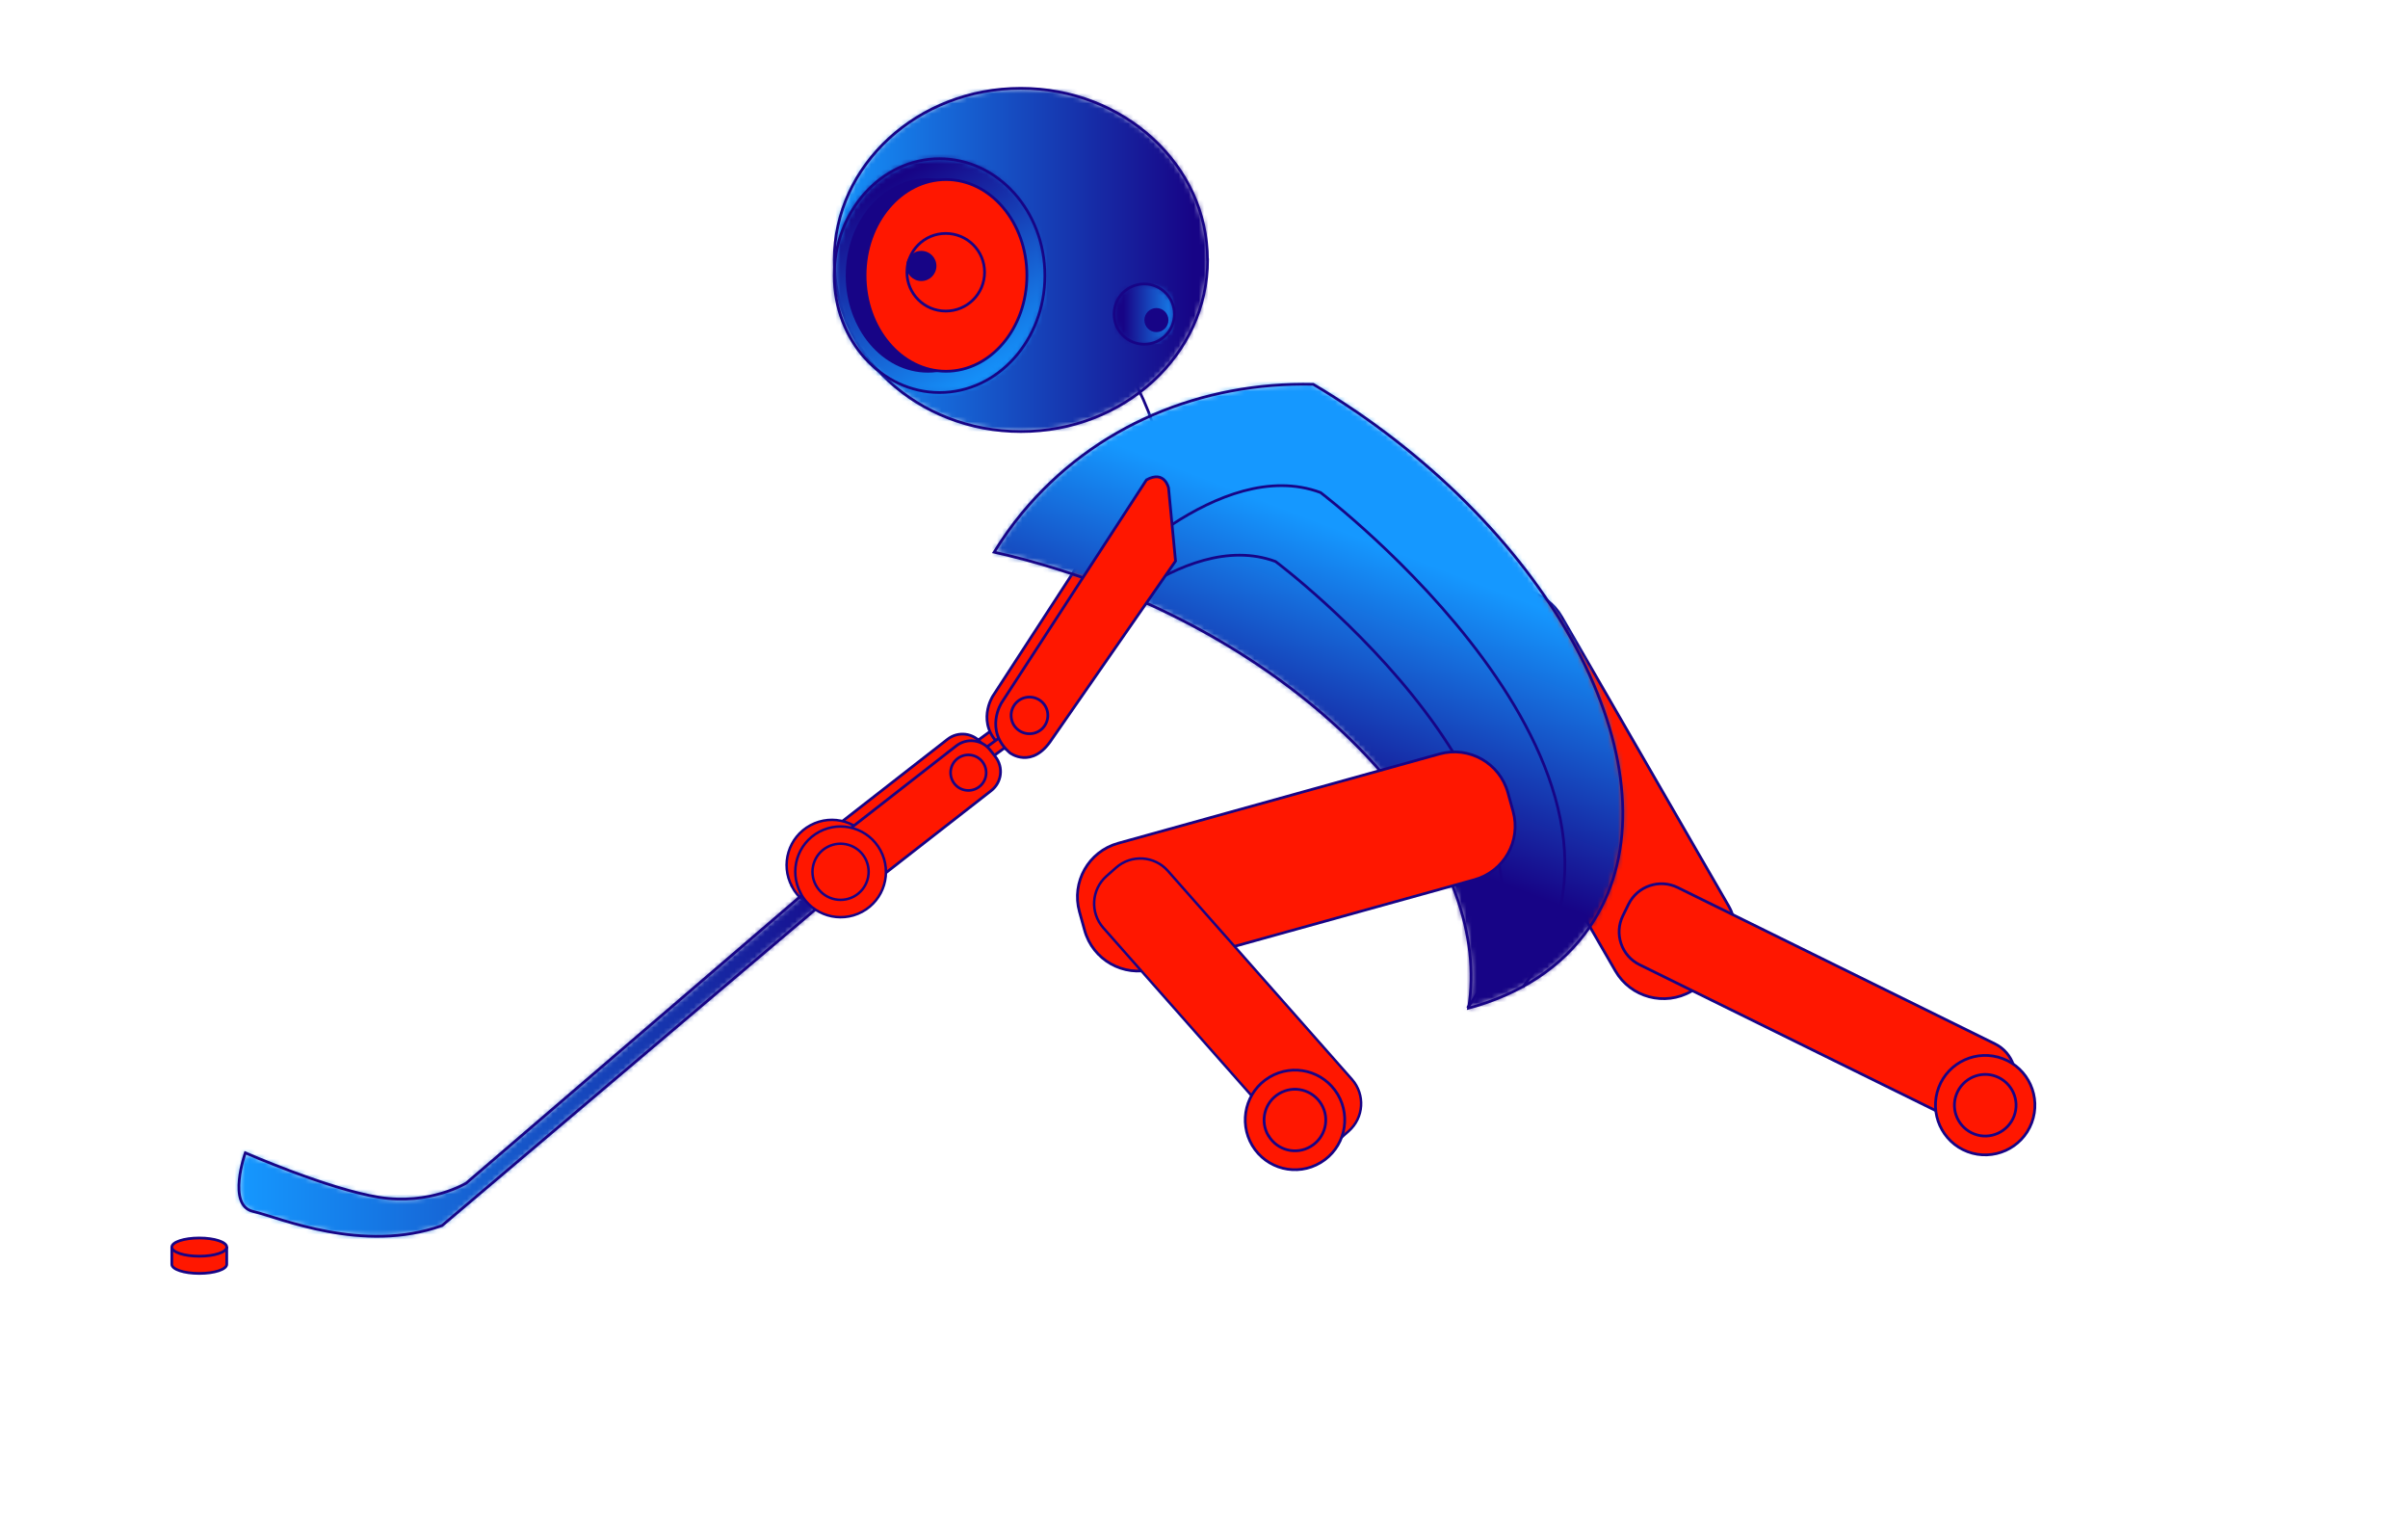<svg width="477" height="303" viewBox="0 0 477 303" fill="none" xmlns="http://www.w3.org/2000/svg">
<path d="M196.26 52.335C196.26 52.335 219.107 56.902 228.379 83.949" stroke="#170486" stroke-width="0.54" stroke-miterlimit="10"/>
<path d="M200.988 141.292L183.824 153.839L185.14 155.637L202.304 143.09L200.988 141.292Z" fill="#FF1700"/>
<path d="M200.988 141.292L183.824 153.839L185.14 155.637L202.304 143.09L200.988 141.292Z" stroke="#170486" stroke-width="0.54" stroke-miterlimit="10"/>
<path d="M231.122 109.793L229.74 95.312C229.74 95.312 228.983 91.725 225.372 93.708L196.685 137.821C196.685 137.821 193.141 143.257 198.312 147.78C198.312 147.78 202.681 151.144 206.626 145.084L231.122 109.793Z" fill="#FF1700"/>
<path d="M231.122 109.793L229.74 95.312C229.74 95.312 228.983 91.725 225.372 93.708L196.685 137.821C196.685 137.821 193.141 143.257 198.312 147.78C198.312 147.78 202.681 151.144 206.626 145.084L231.122 109.793Z" stroke="#170486" stroke-width="0.54" stroke-miterlimit="10"/>
<path d="M205.334 142.186C204.331 143.924 202.102 144.503 200.363 143.501C198.624 142.498 198.045 140.27 199.048 138.532C200.051 136.794 202.28 136.215 204.018 137.218C205.757 138.22 206.337 140.448 205.334 142.186Z" fill="#FF1700"/>
<path d="M205.334 142.186C204.331 143.924 202.102 144.503 200.363 143.501C198.624 142.498 198.045 140.27 199.048 138.532C200.051 136.794 202.28 136.215 204.018 137.218C205.757 138.22 206.337 140.448 205.334 142.186Z" stroke="#170486" stroke-width="0.54" stroke-miterlimit="10"/>
<path d="M194.658 155.243L173.661 171.618C171.566 173.245 168.557 172.866 166.93 170.794L165.904 169.479C164.277 167.385 164.656 164.378 166.729 162.751L187.726 146.376C189.821 144.749 192.83 145.128 194.457 147.2L195.483 148.515C197.11 150.609 196.731 153.617 194.658 155.243Z" fill="#FF1700"/>
<path d="M166.724 162.748L187.711 146.389C189.802 144.758 192.805 145.13 194.437 147.22L195.465 148.538C197.096 150.628 196.725 153.63 194.633 155.261L173.629 171.634C171.537 173.264 168.534 172.893 166.903 170.802L165.875 169.485C164.244 167.394 164.615 164.392 166.707 162.762L166.724 162.748Z" stroke="#170486" stroke-width="0.54" stroke-miterlimit="10"/>
<path d="M156.875 175.585C159.216 179.952 164.654 181.601 169.045 179.261C173.414 176.922 175.064 171.486 172.701 167.097C170.36 162.73 164.922 161.081 160.553 163.421C156.184 165.76 154.535 171.196 156.897 175.585" fill="#FF1700"/>
<path d="M156.875 175.585C159.216 179.952 164.654 181.601 169.045 179.261C173.414 176.922 175.064 171.486 172.701 167.097C170.36 162.73 164.922 161.081 160.553 163.421C156.184 165.76 154.535 171.196 156.897 175.585H156.875Z" stroke="#170486" stroke-width="0.49" stroke-miterlimit="10"/>
<path d="M159.885 173.956C161.333 176.652 164.699 177.677 167.419 176.229C170.116 174.781 171.141 171.417 169.692 168.699C168.243 166.003 164.878 164.978 162.158 166.426C159.461 167.874 158.436 171.238 159.885 173.956Z" fill="#FF1700"/>
<path d="M159.885 173.956C161.333 176.652 164.699 177.677 167.419 176.229C170.116 174.781 171.141 171.417 169.692 168.699C168.243 166.003 164.878 164.978 162.158 166.426C159.461 167.874 158.436 171.238 159.885 173.956Z" stroke="#170486" stroke-width="0.49" stroke-miterlimit="10"/>
<path d="M193.052 149.74C194.122 151.367 193.677 153.55 192.049 154.62C190.422 155.689 188.238 155.243 187.168 153.617C186.098 151.991 186.544 149.807 188.171 148.738C189.798 147.668 191.983 148.114 193.052 149.74Z" fill="#FF1700"/>
<path d="M193.052 149.74C194.122 151.367 193.677 153.55 192.049 154.62C190.422 155.689 188.238 155.243 187.168 153.617C186.098 151.991 186.544 149.807 188.171 148.738C189.798 147.668 191.983 148.114 193.052 149.74Z" stroke="#170486" stroke-width="0.52" stroke-miterlimit="10"/>
<mask id="mask0_126_6520" style="mask-type:luminance" maskUnits="userSpaceOnUse" x="47" y="167" width="127" height="78">
<path d="M167.061 170.214L92.368 234.29C92.368 234.29 85.124 238.723 75.071 237.097C65.018 235.493 48.591 228.297 48.591 228.297C48.591 228.297 44.891 238.701 50.129 239.904C55.367 241.107 71.861 248.348 87.553 242.734L173.213 170.214L168.844 167.117L167.061 170.214Z" fill="white"/>
</mask>
<g mask="url(#mask0_126_6520)">
<path d="M173.234 167.14H44.912V248.393H173.234V167.14Z" fill="url(#paint0_linear_126_6520)"/>
</g>
<path d="M167.061 170.215L92.368 234.29C92.368 234.29 85.124 238.724 75.071 237.098C65.018 235.493 48.591 228.297 48.591 228.297C48.591 228.297 44.891 238.702 50.129 239.905C55.367 241.108 71.861 248.349 87.553 242.712L173.213 170.193L168.844 167.096L167.061 170.193V170.215Z" stroke="#170486" stroke-width="0.54" stroke-miterlimit="10"/>
<path d="M335.036 196.304L338.357 194.388C343.617 191.358 345.423 184.63 342.391 179.349L309.358 122.158C306.327 116.9 299.595 115.096 294.313 118.126L290.991 120.042C285.731 123.072 283.925 129.822 286.957 135.08L319.99 192.272C323.022 197.529 329.753 199.334 335.036 196.304Z" fill="#FF1700"/>
<path d="M335.036 196.304L338.357 194.388C343.617 191.358 345.423 184.63 342.391 179.349L309.358 122.158C306.327 116.9 299.595 115.096 294.313 118.126L290.991 120.042C285.731 123.072 283.925 129.822 286.957 135.08L319.99 192.272C323.022 197.529 329.753 199.334 335.036 196.304Z" stroke="#170486" stroke-width="0.54" stroke-miterlimit="10"/>
<path d="M397.358 218.694L398.473 216.422C400.256 212.835 398.762 208.468 395.174 206.708L332.339 175.762C328.728 173.98 324.382 175.472 322.598 179.059L321.484 181.332C319.701 184.919 321.194 189.286 324.783 191.046L387.618 221.992C391.228 223.774 395.575 222.281 397.358 218.694Z" fill="#FF1700"/>
<path d="M397.358 218.694L398.473 216.422C400.256 212.835 398.762 208.468 395.174 206.708L332.339 175.762C328.728 173.98 324.382 175.472 322.598 179.059L321.484 181.332C319.701 184.919 321.194 189.286 324.783 191.046L387.618 221.992C391.228 223.774 395.575 222.281 397.358 218.694Z" stroke="#170486" stroke-width="0.54" stroke-miterlimit="10"/>
<path d="M389.759 228.074C394.841 229.99 400.547 227.428 402.464 222.348C404.381 217.246 401.818 211.565 396.736 209.649C391.653 207.711 385.947 210.295 384.03 215.375C382.113 220.454 384.677 226.158 389.759 228.074Z" fill="#FF1700"/>
<path d="M389.759 228.074C394.841 229.99 400.547 227.428 402.464 222.348C404.381 217.246 401.818 211.565 396.736 209.649C391.653 207.711 385.947 210.295 384.03 215.375C382.113 220.454 384.677 226.158 389.759 228.074Z" stroke="#170486" stroke-width="0.54" stroke-miterlimit="10"/>
<path d="M391.095 224.576C394.238 225.779 397.759 224.175 398.963 221.033C400.167 217.892 398.562 214.372 395.419 213.169C392.276 211.965 388.754 213.57 387.551 216.711C386.347 219.852 387.952 223.372 391.095 224.576Z" fill="#FF1700"/>
<path d="M391.095 224.576C394.238 225.779 397.759 224.175 398.963 221.033C400.167 217.892 398.562 214.372 395.419 213.169C392.276 211.965 388.754 213.57 387.551 216.711C386.347 219.852 387.952 223.372 391.095 224.576Z" stroke="#170486" stroke-width="0.54" stroke-miterlimit="10"/>
<mask id="mask1_126_6520" style="mask-type:luminance" maskUnits="userSpaceOnUse" x="196" y="76" width="126" height="124">
<path d="M202.458 101.573C200.407 104.046 198.557 106.652 196.93 109.326C205.132 111.153 213.513 113.759 221.894 117.168C266.786 135.549 295.629 170.928 290.903 199.624C301.112 196.862 309.448 191.515 314.909 183.539C333.053 156.959 312.212 111.197 268.391 81.321C265.671 79.471 262.93 77.711 260.166 76.085C259.542 76.085 258.94 76.085 258.316 76.085C237.007 76.085 216.455 84.685 202.48 101.595" fill="white"/>
</mask>
<g mask="url(#mask1_126_6520)">
<path d="M214.435 30.517L155.5 183.737L315.47 245.212L374.405 91.991L214.435 30.517Z" fill="url(#paint1_linear_126_6520)"/>
</g>
<path d="M268.368 81.342C265.649 79.493 262.907 77.733 260.143 76.107C238.166 75.594 216.834 84.194 202.458 101.594C200.407 104.067 198.579 106.674 196.93 109.347C205.132 111.174 213.513 113.781 221.894 117.19C266.786 135.57 295.629 170.95 290.903 199.646C301.112 196.883 309.448 191.536 314.909 183.56C333.053 156.981 312.212 111.219 268.391 81.342H268.368Z" stroke="#170486" stroke-width="0.54" stroke-miterlimit="10"/>
<path d="M217.883 115.786C217.883 115.786 241.532 90.053 261.593 97.539C261.593 97.539 334.057 152.547 301.648 195.524" stroke="#170486" stroke-width="0.54" stroke-miterlimit="10"/>
<path d="M212.131 128.219C212.131 128.219 234.086 104.291 252.676 111.197C252.676 111.197 318.81 160.68 290.702 199.602" stroke="#170486" stroke-width="0.54" stroke-miterlimit="10"/>
<path d="M213.826 180.552L214.851 184.251C216.478 190.11 222.541 193.541 228.403 191.915L292.041 174.247C297.903 172.621 301.335 166.561 299.708 160.701L298.683 157.003C297.056 151.143 290.993 147.712 285.131 149.339L221.494 167.006C215.631 168.633 212.199 174.693 213.826 180.552Z" fill="#FF1700"/>
<path d="M221.486 166.995L285.141 149.314C291.004 147.685 297.069 151.111 298.698 156.971L299.724 160.663C301.354 166.524 297.926 172.586 292.063 174.214L228.409 191.895C222.546 193.524 216.481 190.098 214.852 184.238L213.825 180.546C212.196 174.685 215.623 168.623 221.486 166.995Z" stroke="#170486" stroke-width="0.54" stroke-miterlimit="10"/>
<path d="M265.27 225.668L267.165 223.997C270.174 221.345 270.463 216.756 267.811 213.748L231.345 172.464C228.693 169.457 224.101 169.167 221.092 171.818L219.197 173.489C216.188 176.14 215.898 180.73 218.551 183.738L255.017 225.021C257.669 228.029 262.261 228.319 265.27 225.668Z" fill="#FF1700"/>
<path d="M265.27 225.668L267.165 223.997C270.174 221.345 270.463 216.756 267.811 213.748L231.345 172.464C228.693 169.457 224.101 169.167 221.092 171.818L219.197 173.489C216.188 176.14 215.898 180.73 218.551 183.738L255.017 225.021C257.669 228.029 262.261 228.319 265.27 225.668Z" stroke="#170486" stroke-width="0.49" stroke-miterlimit="10"/>
<path d="M248.063 226.849C250.871 231.528 256.912 233.043 261.593 230.236C266.274 227.428 267.767 221.391 264.981 216.712C262.172 212.033 256.132 210.518 251.451 213.325C246.77 216.133 245.277 222.17 248.063 226.849Z" fill="#FF1700"/>
<path d="M248.063 226.849C250.871 231.528 256.912 233.043 261.593 230.236C266.274 227.428 267.767 221.391 264.981 216.712C262.172 212.033 256.132 210.518 251.451 213.325C246.77 216.133 245.277 222.17 248.063 226.849Z" stroke="#170486" stroke-width="0.54" stroke-miterlimit="10"/>
<path d="M251.295 224.934C253.033 227.83 256.778 228.766 259.653 227.028C262.551 225.29 263.487 221.547 261.748 218.673C260.01 215.777 256.265 214.841 253.367 216.579C250.47 218.317 249.534 222.06 251.272 224.934" fill="#FF1700"/>
<path d="M251.295 224.934C253.033 227.83 256.778 228.766 259.653 227.028C262.551 225.29 263.487 221.547 261.748 218.673C260.01 215.777 256.265 214.841 253.367 216.579C250.47 218.317 249.534 222.06 251.272 224.934H251.295Z" stroke="#170486" stroke-width="0.54" stroke-miterlimit="10"/>
<path d="M202.736 142.615L185.572 155.162L186.888 156.96L204.052 144.413L202.736 142.615Z" fill="#FF1700"/>
<path d="M202.736 142.615L185.572 155.162L186.888 156.96L204.052 144.413L202.736 142.615Z" stroke="#170486" stroke-width="0.54" stroke-miterlimit="10"/>
<path d="M232.861 111.108L231.479 96.626C231.479 96.626 230.721 93.039 227.11 95.022L198.423 139.135C198.423 139.135 194.879 144.571 200.05 149.094C200.05 149.094 204.419 152.458 208.364 146.398L232.861 111.108Z" fill="#FF1700"/>
<path d="M232.861 111.108L231.479 96.626C231.479 96.626 230.721 93.039 227.11 95.022L198.423 139.135C198.423 139.135 194.879 144.571 200.05 149.094C200.05 149.094 204.419 152.458 208.364 146.398L232.861 111.108Z" stroke="#170486" stroke-width="0.54" stroke-miterlimit="10"/>
<path d="M207.072 143.503C206.069 145.24 203.84 145.82 202.101 144.817C200.363 143.814 199.783 141.586 200.786 139.849C201.789 138.111 204.018 137.532 205.757 138.534C207.495 139.537 208.075 141.765 207.072 143.503Z" fill="#FF1700"/>
<path d="M207.072 143.503C206.069 145.24 203.84 145.82 202.101 144.817C200.363 143.814 199.783 141.586 200.786 139.849C201.789 138.111 204.018 137.532 205.757 138.534C207.495 139.537 208.075 141.765 207.072 143.503Z" stroke="#170486" stroke-width="0.54" stroke-miterlimit="10"/>
<path d="M196.373 156.579L175.376 172.954C173.281 174.581 170.272 174.202 168.644 172.13L167.619 170.815C165.992 168.721 166.371 165.713 168.444 164.087L189.441 147.712C191.536 146.085 194.545 146.464 196.172 148.536L197.198 149.851C198.825 151.945 198.446 154.952 196.373 156.579Z" fill="#FF1700"/>
<path d="M168.439 164.067L189.425 147.708C191.517 146.077 194.52 146.449 196.152 148.539L197.18 149.857C198.811 151.948 198.439 154.949 196.348 156.58L175.361 172.939C173.27 174.57 170.267 174.198 168.635 172.108L167.607 170.79C165.976 168.7 166.348 165.698 168.439 164.067Z" stroke="#170486" stroke-width="0.54" stroke-miterlimit="10"/>
<path d="M158.592 176.899C160.932 181.266 166.371 182.915 170.762 180.575C175.131 178.236 176.78 172.8 174.418 168.411C172.077 164.044 166.639 162.395 162.27 164.735C157.901 167.074 156.252 172.51 158.614 176.899" fill="#FF1700"/>
<path d="M158.592 176.899C160.932 181.266 166.371 182.915 170.762 180.575C175.131 178.236 176.78 172.8 174.418 168.411C172.077 164.044 166.639 162.395 162.27 164.735C157.901 167.074 156.252 172.51 158.614 176.899H158.592Z" stroke="#170486" stroke-width="0.49" stroke-miterlimit="10"/>
<path d="M161.601 175.273C163.05 177.969 166.416 178.994 169.135 177.545C171.832 176.097 172.858 172.733 171.409 170.015C169.96 167.319 166.594 166.294 163.875 167.742C161.178 169.191 160.153 172.555 161.601 175.273Z" fill="#FF1700"/>
<path d="M161.601 175.273C163.05 177.969 166.416 178.994 169.135 177.545C171.832 176.097 172.858 172.733 171.409 170.015C169.96 167.319 166.594 166.294 163.875 167.742C161.178 169.191 160.153 172.555 161.601 175.273Z" stroke="#170486" stroke-width="0.49" stroke-miterlimit="10"/>
<path d="M194.767 151.076C195.837 152.702 195.391 154.886 193.764 155.955C192.137 157.025 189.953 156.579 188.883 154.953C187.813 153.326 188.259 151.143 189.886 150.073C191.513 149.004 193.697 149.45 194.767 151.076Z" fill="#FF1700"/>
<path d="M194.767 151.076C195.837 152.702 195.391 154.886 193.764 155.955C192.137 157.025 189.953 156.579 188.883 154.953C187.813 153.326 188.259 151.143 189.886 150.073C191.513 149.004 193.697 149.45 194.767 151.076Z" stroke="#170486" stroke-width="0.52" stroke-miterlimit="10"/>
<path d="M34.035 247.169V250.377C34.035 251.379 36.465 252.182 39.474 252.182C42.483 252.182 44.913 251.379 44.913 250.377V247.169H34.035Z" fill="#FF1700"/>
<path d="M34.035 247.169V250.377C34.035 251.379 36.465 252.182 39.474 252.182C42.483 252.182 44.913 251.379 44.913 250.377V247.169H34.035Z" stroke="#170486" stroke-width="0.54" stroke-miterlimit="10"/>
<path d="M44.913 246.967C44.913 247.97 42.483 248.772 39.474 248.772C36.465 248.772 34.035 247.97 34.035 246.967C34.035 245.965 36.465 245.163 39.474 245.163C42.483 245.163 44.913 245.965 44.913 246.967Z" fill="#FF1700"/>
<path d="M44.913 246.967C44.913 247.97 42.483 248.772 39.474 248.772C36.465 248.772 34.035 247.97 34.035 246.967C34.035 245.965 36.465 245.163 39.474 245.163C42.483 245.163 44.913 245.965 44.913 246.967Z" stroke="#170486" stroke-width="0.54" stroke-miterlimit="10"/>
<mask id="mask2_126_6520" style="mask-type:luminance" maskUnits="userSpaceOnUse" x="165" y="17" width="75" height="69">
<path d="M165.234 51.465C165.234 70.246 181.796 85.463 202.213 85.463C222.63 85.463 239.192 70.246 239.192 51.465C239.192 32.683 222.653 17.488 202.213 17.488C181.773 17.488 165.234 32.705 165.234 51.465Z" fill="white"/>
</mask>
<g mask="url(#mask2_126_6520)">
<path d="M239.214 17.488H165.234V85.463H239.214V17.488Z" fill="url(#paint2_linear_126_6520)"/>
</g>
<path d="M239.213 51.465C239.213 70.246 222.652 85.463 202.235 85.463C181.817 85.463 165.256 70.246 165.256 51.465C165.256 32.683 181.795 17.488 202.212 17.488C222.63 17.488 239.191 32.705 239.191 51.465H239.213Z" stroke="#170486" stroke-width="0.54" stroke-miterlimit="10"/>
<mask id="mask3_126_6520" style="mask-type:luminance" maskUnits="userSpaceOnUse" x="165" y="31" width="42" height="47">
<path d="M165.256 54.585C165.256 67.374 174.595 77.734 186.119 77.734C197.643 77.734 206.982 67.374 206.982 54.585C206.982 41.797 197.643 31.437 186.119 31.437C174.595 31.437 165.256 41.797 165.256 54.585Z" fill="white"/>
</mask>
<g mask="url(#mask3_126_6520)">
<path d="M196.572 13.367L145.205 43.01L175.697 95.8L227.064 66.157L196.572 13.367Z" fill="url(#paint3_linear_126_6520)"/>
</g>
<path d="M206.982 54.585C206.982 67.374 197.643 77.734 186.119 77.734C174.595 77.734 165.256 67.374 165.256 54.585C165.256 41.797 174.595 31.437 186.119 31.437C197.643 31.437 206.982 41.797 206.982 54.585Z" stroke="#170486" stroke-width="0.54" stroke-miterlimit="10"/>
<path d="M199.85 54.54C199.85 65.034 192.672 73.522 183.823 73.522C174.974 73.522 167.797 65.011 167.797 54.54C167.797 44.069 174.974 35.558 183.823 35.558C192.672 35.558 199.85 44.069 199.85 54.54Z" fill="#170486"/>
<path d="M199.85 54.54C199.85 65.034 192.672 73.522 183.823 73.522C174.974 73.522 167.797 65.011 167.797 54.54C167.797 44.069 174.974 35.558 183.823 35.558C192.672 35.558 199.85 44.069 199.85 54.54Z" stroke="#170486" stroke-width="0.54" stroke-miterlimit="10"/>
<mask id="mask4_126_6520" style="mask-type:luminance" maskUnits="userSpaceOnUse" x="220" y="56" width="13" height="13">
<path d="M220.711 62.205C220.711 65.502 223.386 68.175 226.685 68.175C229.983 68.175 232.658 65.502 232.658 62.205C232.658 58.907 229.983 56.234 226.685 56.234C223.386 56.234 220.711 58.907 220.711 62.205Z" fill="white"/>
</mask>
<g mask="url(#mask4_126_6520)">
<path d="M232.636 56.234H220.711V68.153H232.636V56.234Z" fill="url(#paint4_linear_126_6520)"/>
</g>
<path d="M232.637 62.205C232.637 65.502 229.962 68.175 226.663 68.175C223.364 68.175 220.689 65.502 220.689 62.205C220.689 58.907 223.364 56.234 226.663 56.234C229.962 56.234 232.637 58.907 232.637 62.205Z" stroke="#170486" stroke-width="0.54" stroke-miterlimit="10"/>
<path d="M231.457 63.385C231.457 64.699 230.388 65.769 229.072 65.769C227.757 65.769 226.688 64.699 226.688 63.385C226.688 62.07 227.757 61.001 229.072 61.001C230.388 61.001 231.457 62.07 231.457 63.385Z" fill="#170486"/>
<path d="M203.416 54.54C203.416 65.034 196.238 73.522 187.389 73.522C178.54 73.522 171.363 65.011 171.363 54.54C171.363 44.069 178.54 35.558 187.389 35.558C196.238 35.558 203.416 44.069 203.416 54.54Z" fill="#FF1700"/>
<path d="M203.416 54.54C203.416 65.034 196.238 73.522 187.389 73.522C178.54 73.522 171.363 65.011 171.363 54.54C171.363 44.069 178.54 35.558 187.389 35.558C196.238 35.558 203.416 44.069 203.416 54.54Z" stroke="#170486" stroke-width="0.54" stroke-miterlimit="10"/>
<path d="M195.034 53.916C195.034 58.172 191.602 61.602 187.344 61.602C183.087 61.602 179.654 58.172 179.654 53.916C179.654 49.661 183.087 46.23 187.344 46.23C191.602 46.23 195.034 49.661 195.034 53.916Z" fill="#FF1700"/>
<path d="M195.034 53.916C195.034 58.172 191.602 61.602 187.344 61.602C183.087 61.602 179.654 58.172 179.654 53.916C179.654 49.661 183.087 46.23 187.344 46.23C191.602 46.23 195.034 49.661 195.034 53.916Z" stroke="#170486" stroke-width="0.54" stroke-miterlimit="10"/>
<path d="M185.495 52.668C185.495 54.317 184.158 55.654 182.508 55.654C180.859 55.654 179.521 54.317 179.521 52.668C179.521 51.019 180.859 49.683 182.508 49.683C184.158 49.683 185.495 51.019 185.495 52.668Z" fill="#170486"/>
<defs>
<linearGradient id="paint0_linear_126_6520" x1="47.341" y1="208.856" x2="173.233" y2="208.856" gradientUnits="userSpaceOnUse">
<stop stop-color="#1598FF"/>
<stop offset="0.99" stop-color="#170486"/>
<stop offset="1" stop-color="#170486"/>
</linearGradient>
<linearGradient id="paint1_linear_126_6520" x1="278.778" y1="110.108" x2="259.284" y2="160.834" gradientUnits="userSpaceOnUse">
<stop stop-color="#1598FF"/>
<stop offset="0.99" stop-color="#170486"/>
<stop offset="1" stop-color="#170486"/>
</linearGradient>
<linearGradient id="paint2_linear_126_6520" x1="163.175" y1="49.119" x2="237.155" y2="49.119" gradientUnits="userSpaceOnUse">
<stop stop-color="#1598FF"/>
<stop offset="0.99" stop-color="#170486"/>
<stop offset="1" stop-color="#170486"/>
</linearGradient>
<linearGradient id="paint3_linear_126_6520" x1="173.505" y1="37.393" x2="196.102" y2="76.551" gradientUnits="userSpaceOnUse">
<stop stop-color="#170486"/>
<stop offset="0.01" stop-color="#170486"/>
<stop offset="1" stop-color="#1598FF"/>
</linearGradient>
<linearGradient id="paint4_linear_126_6520" x1="222.456" y1="64.991" x2="234.381" y2="64.991" gradientUnits="userSpaceOnUse">
<stop stop-color="#170486"/>
<stop offset="0.01" stop-color="#170486"/>
<stop offset="1" stop-color="#1598FF"/>
</linearGradient>
</defs>
</svg>
